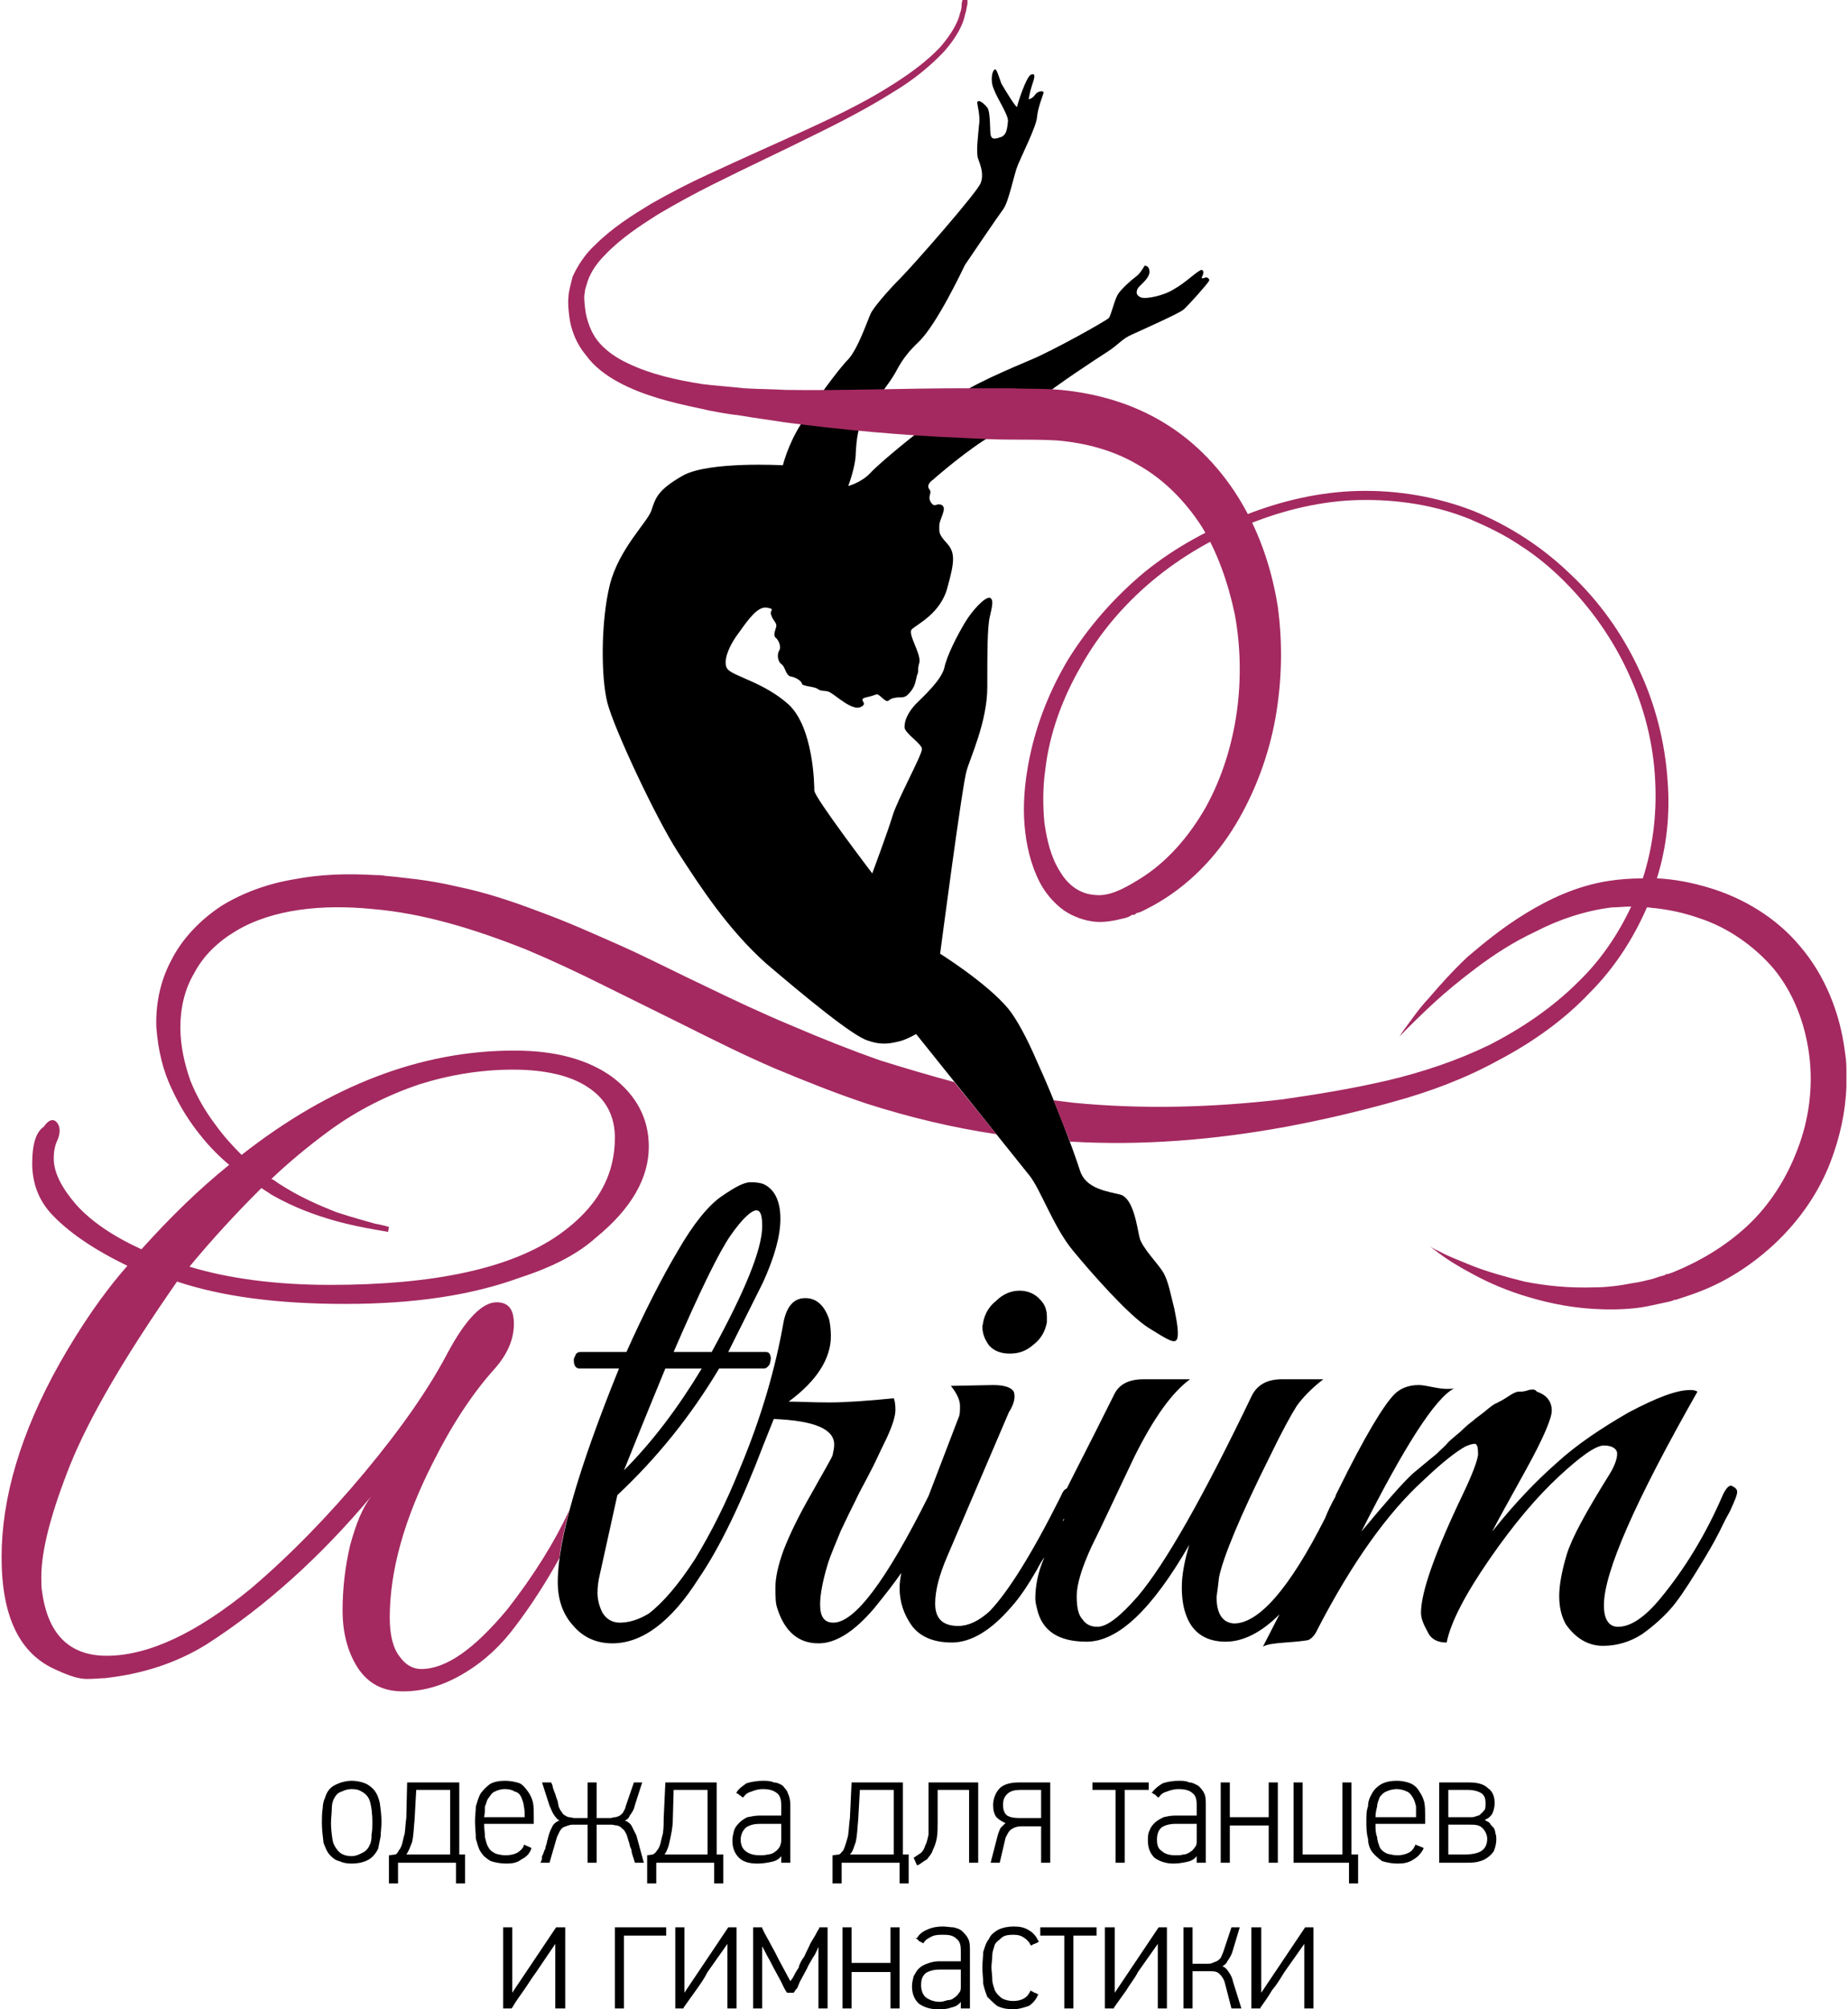 <?xml version="1.0" encoding="UTF-8"?>
<!DOCTYPE svg PUBLIC "-//W3C//DTD SVG 1.1//EN" "http://www.w3.org/Graphics/SVG/1.1/DTD/svg11.dtd">
<!-- Creator: CorelDRAW 2019 (64-Bit) -->
<svg xmlns="http://www.w3.org/2000/svg" xml:space="preserve" width="46px" height="50px" version="1.1" style="shape-rendering:geometricPrecision; text-rendering:geometricPrecision; image-rendering:optimizeQuality; fill-rule:evenodd; clip-rule:evenodd"
viewBox="0 0 22.29 24.27"
 xmlns:xlink="http://www.w3.org/1999/xlink"
 xmlns:xodm="http://www.corel.com/coreldraw/odm/2003">
 <defs>
  <style type="text/css">
   <![CDATA[
    .fil0 {fill:black;fill-rule:nonzero}
    .fil1 {fill:#A42960;fill-rule:nonzero}
   ]]>
  </style>
 </defs>
 <g id="Слой_x0020_1">
  <g id="_1621117456384">
   <path class="fil0" d="M10.23 5.87c0,0 0.09,-0.24 0.09,-0.39 0.01,-0.16 0.02,-0.34 0.13,-0.49 0.11,-0.15 0.25,-0.33 0.32,-0.44 0.07,-0.11 0.1,-0.22 0.31,-0.42 0.22,-0.21 0.53,-0.87 0.56,-0.93 0.04,-0.06 0.4,-0.59 0.46,-0.67 0.07,-0.09 0.13,-0.42 0.18,-0.54 0.05,-0.12 0.22,-0.46 0.23,-0.57 0.01,-0.12 0.07,-0.26 0.08,-0.3 0,-0.03 -0.07,-0.02 -0.1,0.02 -0.03,0.05 -0.08,0.06 -0.08,0.06 0,0 0.01,-0.08 0.04,-0.17 0.03,-0.09 0.05,-0.15 -0.01,-0.13 -0.06,0.02 -0.17,0.37 -0.17,0.39 -0.01,0.02 -0.15,-0.21 -0.19,-0.28 -0.03,-0.08 -0.06,-0.19 -0.08,-0.17 -0.03,0.01 -0.06,0.13 -0.01,0.24 0.04,0.11 0.17,0.3 0.17,0.38 -0.01,0.08 -0.01,0.18 -0.1,0.2 -0.08,0.03 -0.1,0.01 -0.11,-0.03 -0.01,-0.04 0,-0.28 -0.04,-0.33 -0.04,-0.05 -0.1,-0.1 -0.12,-0.07 -0.01,0.02 0.04,0.16 0.02,0.28 -0.01,0.12 -0.04,0.34 -0.01,0.41 0.03,0.08 0.07,0.19 0.03,0.29 -0.03,0.1 -0.82,1 -0.97,1.15 -0.15,0.15 -0.33,0.36 -0.36,0.43 -0.03,0.06 -0.15,0.42 -0.27,0.55 -0.12,0.12 -0.42,0.53 -0.57,0.78 -0.16,0.25 -0.22,0.5 -0.22,0.5 0,0 -0.88,-0.05 -1.2,0.12 -0.32,0.18 -0.34,0.28 -0.39,0.43 -0.05,0.14 -0.39,0.46 -0.5,0.89 -0.11,0.44 -0.11,1.12 -0.03,1.43 0.08,0.31 0.58,1.38 0.85,1.8 0.27,0.42 0.61,0.94 1.07,1.35 0.47,0.4 1.05,0.88 1.23,0.93 0.17,0.06 0.28,0.03 0.37,0.01 0.09,-0.02 0.21,-0.09 0.21,-0.09 0,0 1.25,1.56 1.37,1.71 0.13,0.16 0.29,0.62 0.52,0.9 0.23,0.28 0.68,0.79 0.92,0.94 0.24,0.15 0.31,0.19 0.34,0.14 0.03,-0.06 0,-0.22 -0.03,-0.37 -0.04,-0.15 -0.07,-0.34 -0.14,-0.45 -0.07,-0.11 -0.25,-0.29 -0.28,-0.41 -0.03,-0.12 -0.07,-0.47 -0.23,-0.52 -0.16,-0.04 -0.42,-0.07 -0.49,-0.29 -0.08,-0.25 -0.3,-0.84 -0.52,-1.32 -0.12,-0.28 -0.25,-0.52 -0.35,-0.64 -0.26,-0.31 -0.82,-0.66 -0.82,-0.66 0,0 0.27,-2.06 0.32,-2.21 0.04,-0.15 0.25,-0.59 0.25,-1.01 0,-0.41 0,-0.72 0.03,-0.85 0.03,-0.13 0.05,-0.21 0,-0.23 -0.06,-0.01 -0.21,0.15 -0.3,0.3 -0.09,0.15 -0.22,0.4 -0.25,0.55 -0.04,0.15 -0.25,0.34 -0.35,0.44 -0.09,0.1 -0.13,0.19 -0.13,0.27 -0.01,0.07 0.22,0.21 0.21,0.27 0,0.07 -0.29,0.6 -0.35,0.79 -0.06,0.2 -0.25,0.71 -0.25,0.71 0,0 -0.7,-0.92 -0.7,-1 0,-0.07 -0.01,-0.76 -0.31,-1.04 -0.3,-0.27 -0.67,-0.34 -0.74,-0.43 -0.06,-0.08 0.01,-0.27 0.14,-0.44 0.12,-0.17 0.23,-0.32 0.34,-0.3 0.11,0.02 0.02,0.03 0.05,0.09 0.02,0.07 0.07,0.09 0.06,0.14 -0.01,0.04 -0.04,0.1 -0.01,0.13 0.04,0.03 0.07,0.11 0.05,0.15 -0.03,0.04 -0.03,0.13 0.02,0.17 0.05,0.03 0.05,0.13 0.11,0.15 0.07,0.01 0.14,0.06 0.14,0.09 0.01,0.03 0.14,0.03 0.19,0.06 0.04,0.04 0.11,0.01 0.16,0.05 0.06,0.03 0.26,0.22 0.36,0.17 0.11,-0.05 -0.06,-0.09 0.08,-0.12 0.14,-0.03 0.1,-0.06 0.18,0.01 0.09,0.08 0.06,0.01 0.15,0 0.08,-0.02 0.11,0.02 0.18,-0.06 0.07,-0.08 0.07,-0.13 0.09,-0.21 0.03,-0.07 0,-0.06 0.03,-0.16 0.02,-0.11 -0.15,-0.35 -0.09,-0.4 0.06,-0.06 0.35,-0.19 0.43,-0.51 0.09,-0.32 0.09,-0.42 -0.01,-0.53 -0.1,-0.11 -0.09,-0.13 -0.09,-0.21 0,-0.08 0.1,-0.21 0.03,-0.25 -0.07,-0.03 -0.08,0.04 -0.13,-0.03 -0.05,-0.08 0.02,-0.11 -0.02,-0.16 -0.04,-0.05 0.02,-0.1 0.05,-0.12 0.03,-0.03 0.44,-0.38 0.69,-0.52 0.25,-0.14 0.39,-0.27 0.58,-0.44 0.2,-0.17 0.69,-0.49 0.83,-0.58 0.14,-0.09 0.18,-0.16 0.3,-0.21 0.13,-0.06 0.58,-0.26 0.62,-0.3 0.05,-0.04 0.3,-0.32 0.31,-0.35 0.01,-0.02 -0.02,-0.04 -0.04,-0.04 -0.02,0.01 -0.05,0.02 -0.05,0 0.01,-0.01 0.04,-0.08 0,-0.09 -0.04,0 -0.2,0.16 -0.33,0.23 -0.12,0.08 -0.35,0.13 -0.41,0.1 -0.06,-0.03 -0.05,-0.07 -0.03,-0.11 0.03,-0.04 0.13,-0.11 0.14,-0.19 0,-0.09 -0.06,-0.08 -0.06,-0.08 0,0 -0.05,0.09 -0.09,0.12 -0.04,0.03 -0.2,0.16 -0.24,0.24 -0.04,0.08 -0.07,0.22 -0.1,0.27 -0.04,0.04 -0.67,0.39 -0.93,0.5 -0.26,0.11 -0.78,0.33 -0.92,0.46 -0.15,0.14 -0.26,0.3 -0.34,0.34 -0.08,0.04 -0.58,0.45 -0.69,0.57 -0.11,0.12 -0.27,0.16 -0.27,0.16zm5.51 17.61l-0.24 0.34c-0.05,0.08 -0.09,0.15 -0.15,0.22 -0.04,0.07 -0.09,0.14 -0.14,0.21l0 0.01 -0.11 0 0 -0.98 0.12 0 0 0.79 0.53 -0.79 0.1 0 0 0.98 -0.11 0 0 -0.78 0 0zm-1.35 0.24l0.18 0c0.02,0 0.04,0 0.06,-0.01 0.02,-0.01 0.03,-0.01 0.05,-0.02 0.02,-0.01 0.03,-0.02 0.05,-0.04 0.01,-0.02 0.02,-0.05 0.03,-0.07l0.1 -0.3 0.1 0 -0.09 0.3c-0.01,0.03 -0.03,0.07 -0.06,0.11 -0.01,0.03 -0.04,0.05 -0.06,0.06 0.03,0.01 0.05,0.03 0.07,0.06 0.03,0.04 0.05,0.08 0.06,0.13l0.1 0.32 -0.12 0 -0.08 -0.31c-0.01,-0.04 -0.04,-0.09 -0.08,-0.12 -0.03,-0.02 -0.07,-0.02 -0.11,-0.02l-0.2 0 0 0.45 -0.11 0 0 -0.98 0.11 0 0 0.44 0 0zm-0.42 -0.24l-0.24 0.34c-0.04,0.08 -0.1,0.15 -0.14,0.22 -0.05,0.07 -0.1,0.14 -0.15,0.21l0 0.01 -0.11 0 0 -0.98 0.12 0 0 0.79 0.53 -0.79 0.1 0 0 0.98 -0.11 0 0 -0.78 0 0zm-1.02 -0.1l0 0.88 -0.11 0 0 -0.88 -0.29 0 0 -0.1 0.68 0 0 0.1 -0.28 0 0 0zm-0.73 0.89c-0.06,0 -0.13,-0.01 -0.19,-0.04 -0.04,-0.03 -0.08,-0.07 -0.12,-0.11 -0.02,-0.05 -0.04,-0.11 -0.05,-0.16 0,-0.07 -0.01,-0.13 -0.01,-0.2 0,-0.06 0.01,-0.12 0.01,-0.18 0.02,-0.06 0.03,-0.11 0.07,-0.16 0.02,-0.05 0.06,-0.08 0.11,-0.11 0.06,-0.03 0.13,-0.04 0.19,-0.04 0.07,0 0.13,0.01 0.19,0.05 0.05,0.03 0.08,0.07 0.11,0.13l0.01 0 -0.02 0.01c-0.01,0.01 -0.02,0.01 -0.04,0.02 -0.01,0 -0.02,0.01 -0.04,0.02l0 0 -0.01 -0.01c-0.01,-0.03 -0.04,-0.06 -0.07,-0.08 -0.04,-0.03 -0.08,-0.04 -0.13,-0.04 -0.04,0 -0.1,0 -0.14,0.03 -0.03,0.03 -0.07,0.05 -0.09,0.09 -0.01,0.04 -0.03,0.08 -0.03,0.13 0,0.05 -0.01,0.1 -0.01,0.14 0,0.05 0.01,0.1 0.01,0.15 0,0.05 0.02,0.09 0.03,0.13 0.02,0.04 0.05,0.07 0.09,0.1 0.04,0.02 0.09,0.03 0.13,0.03 0.05,0 0.1,-0.01 0.13,-0.03 0.04,-0.02 0.06,-0.05 0.08,-0.09l0 -0.01 0.01 0.01c0.01,0 0.02,0.01 0.04,0.02 0.01,0 0.03,0.01 0.04,0.02l0.01 0 -0.01 0.01c-0.02,0.05 -0.06,0.1 -0.11,0.13 -0.06,0.02 -0.12,0.04 -0.19,0.04l0 0zm-0.63 -0.09c-0.03,0.04 -0.07,0.06 -0.12,0.07 -0.05,0.02 -0.11,0.02 -0.16,0.02 -0.08,0 -0.16,-0.02 -0.23,-0.07 -0.06,-0.06 -0.08,-0.13 -0.08,-0.21 0,-0.04 0.01,-0.08 0.02,-0.12 0.02,-0.03 0.03,-0.06 0.06,-0.09 0.03,-0.03 0.07,-0.05 0.1,-0.06 0.05,-0.02 0.1,-0.03 0.15,-0.03l0.26 0 0 -0.13c0,-0.06 -0.01,-0.11 -0.05,-0.14 -0.05,-0.05 -0.11,-0.05 -0.17,-0.05 -0.04,0 -0.09,0 -0.13,0.02 -0.04,0.02 -0.08,0.04 -0.1,0.08l-0.01 0 0 0c-0.02,-0.01 -0.03,-0.02 -0.04,-0.02 -0.01,-0.01 -0.02,-0.02 -0.03,-0.03l-0.02 -0.01 0.02 0c0.03,-0.05 0.07,-0.08 0.12,-0.1 0.06,-0.03 0.13,-0.04 0.19,-0.04 0.05,0 0.09,0.01 0.13,0.01 0.04,0.01 0.08,0.02 0.11,0.05 0.03,0.03 0.05,0.05 0.07,0.09 0.02,0.04 0.02,0.09 0.02,0.14l0 0.7 -0.11 0 0 -0.08 0 0zm-0.85 -0.36l-0.47 0 0 0.44 -0.11 0 0 -0.98 0.11 0 0 0.43 0.47 0 0 -0.43 0.11 0 0 0.98 -0.11 0 0 -0.44zm-0.87 -0.3c0,0 -0.01,0.01 -0.01,0.02 -0.02,0.04 -0.03,0.07 -0.06,0.11 -0.02,0.04 -0.05,0.08 -0.07,0.13 -0.02,0.04 -0.05,0.09 -0.07,0.13 -0.02,0.03 -0.03,0.07 -0.05,0.11 -0.02,0.01 -0.02,0.03 -0.04,0.05l0 0 -0.08 0 0 0c-0.03,-0.04 -0.05,-0.09 -0.07,-0.13 -0.02,-0.04 -0.05,-0.09 -0.07,-0.13 -0.03,-0.05 -0.05,-0.1 -0.08,-0.15 -0.03,-0.05 -0.05,-0.1 -0.08,-0.15l0 0.75 -0.11 0 0 -0.98 0.11 0 0 0.01c0.03,0.07 0.07,0.13 0.1,0.19 0.04,0.07 0.07,0.13 0.1,0.19l0.14 0.26c0.01,-0.01 0.02,-0.03 0.03,-0.04 0.02,-0.04 0.04,-0.08 0.07,-0.12 0.01,-0.05 0.04,-0.1 0.07,-0.14 0.02,-0.05 0.05,-0.1 0.07,-0.15 0.02,-0.04 0.05,-0.08 0.07,-0.12 0.01,-0.02 0.02,-0.04 0.04,-0.07l0 -0.01 0.1 0 0 0.98 -0.11 0 0 -0.74 0 0zm-1.1 -0.04l-0.24 0.34c-0.04,0.08 -0.09,0.15 -0.14,0.22 -0.05,0.07 -0.1,0.14 -0.15,0.21l0 0.01 -0.1 0 0 -0.98 0.11 0 0 0.79 0.53 -0.79 0.1 0 0 0.98 -0.11 0 0 -0.78 0 0zm-1.25 -0.1l0 0.88 -0.11 0 0 -0.98 0.62 0 0 0.1 -0.51 0zm-0.83 0.1l-0.23 0.34c-0.06,0.08 -0.1,0.15 -0.15,0.22 -0.05,0.07 -0.1,0.14 -0.14,0.21l-0.01 0.01 -0.1 0 0 -0.98 0.11 0 0 0.79 0.53 -0.79 0.11 0 0 0.98 -0.12 0 0 -0.78 0 0zm11.23 -1.5c0.02,0.02 0.04,0.02 0.06,0.04 0.01,0.02 0.03,0.04 0.05,0.06 0.01,0.02 0.02,0.05 0.02,0.07 0.01,0.02 0.01,0.04 0.01,0.07 0,0.04 -0.01,0.09 -0.03,0.14 -0.02,0.03 -0.05,0.06 -0.08,0.08 -0.04,0.03 -0.08,0.04 -0.12,0.05 -0.05,0.01 -0.1,0.01 -0.15,0.01l-0.31 0 0 -0.97 0.35 0c0.09,0 0.18,0.01 0.24,0.07 0.06,0.04 0.08,0.11 0.08,0.18 0,0.04 -0.01,0.09 -0.03,0.13 -0.02,0.03 -0.05,0.06 -0.09,0.07l0 0zm-1.32 0.05c0,0.06 0,0.11 0.02,0.16 0,0.04 0.02,0.09 0.03,0.12 0.02,0.04 0.05,0.06 0.09,0.08 0.04,0.01 0.08,0.02 0.13,0.02 0.04,0 0.09,-0.01 0.13,-0.03 0.04,-0.02 0.06,-0.05 0.08,-0.09l0 -0.01 0.1 0.04 0 0.01c-0.03,0.06 -0.07,0.1 -0.12,0.13 -0.06,0.04 -0.12,0.05 -0.19,0.05 -0.06,0 -0.13,-0.01 -0.19,-0.03 -0.04,-0.03 -0.08,-0.06 -0.12,-0.11 -0.03,-0.04 -0.05,-0.1 -0.05,-0.16 -0.02,-0.07 -0.02,-0.14 -0.02,-0.21 0,-0.07 0,-0.13 0.02,-0.18 0,-0.06 0.02,-0.11 0.05,-0.16 0.02,-0.04 0.06,-0.08 0.11,-0.11 0.06,-0.03 0.12,-0.04 0.19,-0.04 0.05,0 0.11,0.01 0.16,0.03 0.05,0.02 0.09,0.06 0.11,0.1 0.03,0.04 0.05,0.09 0.06,0.13 0.01,0.05 0.01,0.11 0.01,0.16l0 0.1 -0.6 0 0 0zm-0.32 0.47l-0.67 0 0 -0.97 0.11 0 0 0.87 0.48 0 0 -0.87 0.11 0 0 0.87 0.08 0 0 0.35 -0.11 0 0 -0.25 0 0zm-0.97 -0.45l-0.47 0 0 0.45 -0.11 0 0 -0.97 0.11 0 0 0.42 0.47 0 0 -0.42 0.11 0 0 0.97 -0.11 0 0 -0.45zm-0.87 0.37c-0.03,0.04 -0.07,0.06 -0.12,0.07 -0.05,0.01 -0.1,0.02 -0.16,0.02 -0.08,0 -0.16,-0.02 -0.23,-0.07 -0.06,-0.06 -0.08,-0.13 -0.08,-0.21 0,-0.04 0,-0.08 0.02,-0.12 0.01,-0.03 0.03,-0.06 0.06,-0.09 0.03,-0.03 0.07,-0.05 0.11,-0.07 0.04,-0.01 0.09,-0.02 0.14,-0.02l0.26 0 0 -0.13c0,-0.06 -0.01,-0.11 -0.05,-0.14 -0.04,-0.04 -0.11,-0.05 -0.17,-0.05 -0.04,0 -0.09,0.01 -0.14,0.03 -0.04,0.01 -0.07,0.03 -0.09,0.06l-0.01 0.01 -0.01 0c-0.01,-0.01 -0.02,-0.02 -0.03,-0.03 -0.01,-0.01 -0.03,-0.01 -0.03,-0.02l-0.02 -0.01 0.01 0c0.04,-0.05 0.08,-0.08 0.13,-0.11 0.06,-0.02 0.13,-0.03 0.19,-0.03 0.05,0 0.09,0 0.13,0.02 0.04,0 0.07,0.02 0.11,0.04 0.03,0.03 0.05,0.05 0.07,0.09 0.02,0.04 0.02,0.09 0.02,0.14l0 0.7 -0.11 0 0 -0.08 0 0zm-0.87 -0.8l0 0.88 -0.11 0 0 -0.88 -0.28 0 0 -0.09 0.68 0 0 0.09 -0.29 0 0 0zm-1.01 0.44l-0.24 0c-0.04,0 -0.08,0.01 -0.11,0.03 -0.04,0.02 -0.06,0.07 -0.08,0.11l-0.07 0.3 -0.11 0 0.08 -0.31c0.01,-0.04 0.02,-0.07 0.04,-0.11 0.02,-0.02 0.04,-0.04 0.06,-0.06 -0.03,-0.01 -0.08,-0.04 -0.11,-0.07 -0.03,-0.04 -0.04,-0.09 -0.04,-0.15 0,-0.07 0.03,-0.15 0.08,-0.2 0.06,-0.06 0.16,-0.07 0.24,-0.07l0.37 0 0 0.97 -0.11 0 0 -0.44 0 0zm-0.87 -0.44l-0.38 0 0 0.38c0,0.07 0,0.14 -0.01,0.2 -0.01,0.06 -0.03,0.11 -0.05,0.15 -0.01,0.04 -0.04,0.07 -0.07,0.11 -0.04,0.02 -0.07,0.05 -0.11,0.07l-0.01 0 -0.04 -0.09 0 0c0.03,-0.02 0.06,-0.04 0.09,-0.06 0.02,-0.02 0.04,-0.05 0.05,-0.09 0.02,-0.03 0.03,-0.09 0.04,-0.13 0,-0.07 0,-0.14 0,-0.2l0 -0.43 0.6 0 0 0.97 -0.11 0 0 -0.88 0 0zm-1.57 0.78c0.02,-0.01 0.03,-0.03 0.05,-0.05 0.01,-0.02 0.02,-0.05 0.03,-0.08 0.01,-0.04 0.03,-0.09 0.03,-0.12 0.01,-0.07 0.01,-0.13 0.02,-0.19l0.02 -0.43 0.62 0 0 0.87 0.07 0 0 0.35 -0.11 0 0 -0.25 -0.7 0 0 0.25 -0.11 0 0 -0.34 0.08 -0.01 0 0zm-2.25 0c0.02,-0.01 0.04,-0.03 0.05,-0.05 0.02,-0.02 0.03,-0.05 0.04,-0.08 0.01,-0.04 0.02,-0.09 0.03,-0.12 0.01,-0.07 0.01,-0.13 0.01,-0.19l0.02 -0.43 0.62 0 0 0.87 0.08 0 0 0.35 -0.11 0 0 -0.25 -0.7 0 0 0.25 -0.11 0 0 -0.34 0.07 -0.01 0 0zm-1.13 -0.41c-0.02,-0.01 -0.04,-0.03 -0.06,-0.06 -0.03,-0.04 -0.04,-0.08 -0.06,-0.12l-0.09 -0.28 0.11 0 0 0c0.01,0.02 0.02,0.04 0.02,0.06 0.01,0.03 0.02,0.06 0.03,0.08 0.01,0.04 0.02,0.06 0.03,0.09 0,0.02 0.01,0.04 0.01,0.06 0.01,0.02 0.02,0.05 0.04,0.07 0.01,0.02 0.02,0.03 0.04,0.04 0.02,0.01 0.03,0.02 0.05,0.02 0.02,0 0.04,0.01 0.06,0.01l0.16 0 0 -0.43 0.11 0 0 0.43 0.17 0c0.01,0 0.03,-0.01 0.05,-0.01 0.02,0 0.04,-0.01 0.06,-0.02 0.01,-0.01 0.03,-0.02 0.04,-0.04 0.01,-0.02 0.03,-0.05 0.03,-0.07l0.1 -0.29 0.1 0 -0.09 0.28c-0.01,0.05 -0.03,0.08 -0.06,0.12 -0.01,0.03 -0.03,0.05 -0.06,0.06 0.03,0.01 0.06,0.03 0.08,0.06 0.02,0.04 0.04,0.08 0.06,0.12l0.09 0.33 -0.11 0 0 -0.01c-0.01,-0.02 -0.01,-0.04 -0.02,-0.06 -0.01,-0.03 -0.02,-0.06 -0.02,-0.09 -0.02,-0.03 -0.02,-0.06 -0.03,-0.09 -0.01,-0.02 -0.01,-0.04 -0.02,-0.06 0,-0.02 -0.02,-0.05 -0.03,-0.07 -0.01,-0.02 -0.03,-0.03 -0.05,-0.05 -0.01,-0.01 -0.02,-0.01 -0.04,-0.02 -0.03,0 -0.05,-0.01 -0.07,-0.01l-0.18 0 0 0.46 -0.11 0 0 -0.46 -0.18 0c-0.04,0 -0.08,0.02 -0.11,0.03 -0.04,0.02 -0.06,0.08 -0.08,0.12l-0.09 0.31 -0.11 0 0.01 -0.02c0.01,-0.02 0.01,-0.04 0.01,-0.06 0.02,-0.03 0.02,-0.06 0.04,-0.09 0,-0.03 0.02,-0.06 0.02,-0.09 0.01,-0.02 0.01,-0.04 0.02,-0.07 0.01,-0.04 0.03,-0.08 0.05,-0.12 0.02,-0.03 0.05,-0.05 0.08,-0.06l0 0zm-0.91 0.04c0,0.06 0.01,0.11 0.01,0.16 0.01,0.04 0.02,0.09 0.04,0.12 0.02,0.04 0.05,0.06 0.09,0.08 0.03,0.01 0.08,0.02 0.12,0.02 0.05,0 0.1,-0.01 0.14,-0.03 0.03,-0.02 0.07,-0.05 0.08,-0.09l0 -0.01 0.09 0.04 0 0.01c-0.02,0.06 -0.06,0.1 -0.12,0.13 -0.05,0.04 -0.11,0.05 -0.18,0.05 -0.06,0 -0.13,-0.01 -0.19,-0.03 -0.05,-0.03 -0.09,-0.06 -0.12,-0.11 -0.03,-0.04 -0.04,-0.1 -0.06,-0.16 0,-0.07 -0.01,-0.14 -0.01,-0.21 0,-0.07 0.01,-0.13 0.01,-0.18 0.02,-0.06 0.03,-0.11 0.06,-0.16 0.03,-0.04 0.07,-0.08 0.11,-0.11 0.05,-0.03 0.12,-0.04 0.18,-0.04 0.06,0 0.12,0.01 0.18,0.03 0.04,0.02 0.07,0.06 0.1,0.1 0.03,0.04 0.05,0.09 0.06,0.13 0.01,0.05 0.01,0.11 0.01,0.16l0 0.1 -0.6 0 0 0zm-1.07 0.37c0.02,-0.01 0.03,-0.03 0.04,-0.05 0.02,-0.02 0.03,-0.05 0.04,-0.08 0.01,-0.04 0.02,-0.09 0.03,-0.12 0.01,-0.07 0.01,-0.13 0.02,-0.19l0.01 -0.43 0.63 0 0 0.87 0.07 0 0 0.35 -0.11 0 0 -0.25 -0.7 0 0 0.25 -0.11 0 0 -0.34 0.08 -0.01 0 0zm-0.53 -0.89c0.05,0 0.11,0.01 0.16,0.03 0.05,0.02 0.08,0.05 0.11,0.08 0.04,0.05 0.06,0.11 0.07,0.16 0.01,0.07 0.02,0.15 0.02,0.23 0,0.06 -0.01,0.12 -0.01,0.17 -0.01,0.05 -0.02,0.1 -0.03,0.15 -0.03,0.06 -0.07,0.11 -0.13,0.14 -0.06,0.03 -0.13,0.04 -0.19,0.04 -0.06,0 -0.11,-0.01 -0.15,-0.03 -0.05,-0.01 -0.08,-0.04 -0.11,-0.07 -0.04,-0.04 -0.06,-0.1 -0.08,-0.15 -0.01,-0.08 -0.02,-0.17 -0.02,-0.24 0,-0.06 0,-0.12 0.01,-0.18 0,-0.04 0.01,-0.09 0.03,-0.13 0.02,-0.07 0.06,-0.12 0.12,-0.15 0.06,-0.03 0.13,-0.05 0.2,-0.05l0 0zm5.19 0.91c-0.03,0.04 -0.07,0.06 -0.12,0.07 -0.05,0.01 -0.11,0.02 -0.16,0.02 -0.08,0 -0.17,-0.01 -0.23,-0.07 -0.06,-0.06 -0.08,-0.13 -0.08,-0.21 0,-0.04 0.01,-0.08 0.02,-0.12 0.01,-0.03 0.03,-0.06 0.06,-0.09 0.03,-0.03 0.06,-0.05 0.1,-0.07 0.05,-0.01 0.1,-0.02 0.15,-0.02l0.26 0 0 -0.13c0,-0.05 -0.01,-0.11 -0.05,-0.14 -0.05,-0.04 -0.11,-0.05 -0.17,-0.05 -0.05,0 -0.09,0.01 -0.14,0.03 -0.04,0.01 -0.07,0.03 -0.09,0.06l-0.01 0.01 -0.01 0c-0.01,-0.01 -0.02,-0.02 -0.04,-0.03 0,-0.01 -0.01,-0.01 -0.03,-0.02l0 -0.01 0 0c0.03,-0.05 0.08,-0.08 0.12,-0.11 0.07,-0.02 0.13,-0.03 0.2,-0.03 0.04,0 0.09,0 0.13,0.02 0.04,0 0.08,0.02 0.11,0.04 0.02,0.03 0.05,0.05 0.06,0.09 0.02,0.04 0.03,0.09 0.03,0.14l0 0.7 -0.11 0 0 -0.08 0 0zm2.17 1.37l-0.25 0c-0.06,0 -0.12,0.01 -0.17,0.04 -0.05,0.04 -0.06,0.09 -0.06,0.15 0,0.06 0.02,0.11 0.05,0.14 0.05,0.04 0.11,0.06 0.18,0.06 0.02,0 0.06,-0.01 0.09,-0.02 0.03,0 0.06,-0.01 0.08,-0.03 0.02,-0.01 0.04,-0.03 0.06,-0.06 0.02,-0.02 0.02,-0.05 0.02,-0.08l0 -0.2 0 0zm5.89 -2.17l0 0.33 0.27 0c0.02,0 0.04,0 0.06,-0.01 0.03,-0.01 0.05,-0.01 0.06,-0.03 0.02,-0.01 0.03,-0.03 0.05,-0.05 0.01,-0.02 0.01,-0.05 0.01,-0.08 0,-0.05 -0.01,-0.09 -0.05,-0.12 -0.05,-0.03 -0.11,-0.04 -0.16,-0.04l-0.24 0 0 0zm0 0.42l0 0.36 0.21 0c0.06,0 0.15,-0.01 0.2,-0.05 0.04,-0.03 0.06,-0.08 0.06,-0.14 0,-0.04 -0.02,-0.09 -0.05,-0.12 -0.04,-0.05 -0.1,-0.05 -0.16,-0.05l-0.26 0 0 0zm-0.88 -0.09l0.49 0c0,-0.05 0,-0.1 0,-0.13 -0.01,-0.04 -0.02,-0.08 -0.04,-0.11 -0.02,-0.03 -0.04,-0.06 -0.07,-0.07 -0.04,-0.02 -0.09,-0.03 -0.12,-0.03 -0.04,0 -0.09,0.01 -0.13,0.03 -0.03,0.01 -0.06,0.04 -0.08,0.07 -0.01,0.03 -0.03,0.07 -0.03,0.11 -0.01,0.04 -0.02,0.08 -0.02,0.13l0 0zm-2.16 0.08l-0.26 0c-0.05,0 -0.11,0.01 -0.16,0.04 -0.05,0.04 -0.06,0.1 -0.06,0.15 0,0.06 0.01,0.11 0.06,0.14 0.04,0.04 0.11,0.05 0.16,0.05 0.04,0 0.07,0 0.1,-0.01 0.03,0 0.05,-0.01 0.08,-0.03 0.02,-0.01 0.04,-0.03 0.06,-0.06 0.02,-0.02 0.02,-0.05 0.02,-0.08l0 -0.2zm-1.88 -0.07l0 -0.34 -0.25 0c-0.06,0 -0.12,0.01 -0.16,0.05 -0.04,0.04 -0.05,0.08 -0.05,0.13 0,0.05 0.01,0.1 0.05,0.13 0.05,0.03 0.11,0.03 0.17,0.03l0.24 0 0 0zm-2.19 -0.34l-0.02 0.36c-0.01,0.09 -0.01,0.18 -0.03,0.27 -0.02,0.05 -0.03,0.11 -0.07,0.15l0.53 0 0 -0.78 -0.41 0zm-2.25 0l-0.01 0.36c0,0.09 -0.02,0.18 -0.04,0.27 -0.01,0.05 -0.03,0.11 -0.06,0.15l0.52 0 0 -0.78 -0.41 0zm-2.29 0.33l0.49 0c0,-0.05 0,-0.1 -0.01,-0.13 0,-0.04 -0.02,-0.08 -0.03,-0.11 -0.02,-0.04 -0.04,-0.06 -0.08,-0.07 -0.03,-0.02 -0.07,-0.03 -0.12,-0.03 -0.04,0 -0.08,0.01 -0.12,0.03 -0.03,0.01 -0.05,0.04 -0.07,0.07 -0.03,0.03 -0.03,0.07 -0.05,0.11 0,0.04 0,0.08 -0.01,0.13l0 0zm-0.82 -0.33l-0.02 0.36c-0.01,0.09 -0.01,0.18 -0.03,0.27 -0.02,0.05 -0.04,0.11 -0.07,0.15l0.53 0 0 -0.78 -0.41 0zm-0.78 -0.01c-0.04,0 -0.08,0.01 -0.12,0.03 -0.04,0.01 -0.07,0.04 -0.09,0.08 -0.02,0.03 -0.03,0.08 -0.03,0.12 0,0.06 -0.01,0.12 -0.01,0.18 0,0.07 0.01,0.15 0.02,0.21 0.01,0.05 0.03,0.08 0.06,0.12 0.04,0.05 0.1,0.07 0.17,0.07 0.05,0 0.09,-0.02 0.13,-0.04 0.04,-0.02 0.07,-0.05 0.09,-0.1 0.02,-0.04 0.02,-0.08 0.02,-0.12 0.01,-0.05 0.01,-0.1 0.01,-0.16 0,-0.07 -0.01,-0.2 -0.04,-0.27 -0.02,-0.04 -0.05,-0.07 -0.09,-0.09 -0.03,-0.02 -0.07,-0.03 -0.12,-0.03l0 0zm5.19 0.42l-0.25 0c-0.07,0 -0.12,0.01 -0.17,0.04 -0.05,0.04 -0.07,0.1 -0.07,0.15 0,0.06 0.02,0.11 0.06,0.14 0.05,0.04 0.11,0.05 0.18,0.05 0.02,0 0.05,0 0.09,-0.01 0.02,0 0.06,-0.01 0.08,-0.03 0.02,-0.01 0.04,-0.03 0.06,-0.06 0.01,-0.02 0.02,-0.05 0.02,-0.08l0 -0.2 0 0zm5.82 -2.14c0.05,-0.1 0.12,-0.23 0.2,-0.39 -0.22,0.22 -0.44,0.33 -0.65,0.33 -0.23,0 -0.39,-0.1 -0.47,-0.3 -0.04,-0.1 -0.06,-0.21 -0.06,-0.36 0,-0.14 0.03,-0.31 0.09,-0.51 -0.45,0.78 -0.86,1.17 -1.24,1.17 -0.34,0 -0.54,-0.13 -0.6,-0.4 -0.01,-0.04 -0.02,-0.08 -0.02,-0.12 0,-0.15 0.03,-0.32 0.11,-0.5 -0.03,0.04 -0.06,0.09 -0.09,0.15 -0.11,0.19 -0.21,0.34 -0.31,0.45 -0.25,0.29 -0.49,0.43 -0.72,0.43 -0.22,0 -0.38,-0.07 -0.48,-0.2 -0.1,-0.14 -0.15,-0.29 -0.15,-0.46 0,-0.06 0.01,-0.12 0.02,-0.18 -0.09,0.13 -0.2,0.27 -0.33,0.43 -0.24,0.28 -0.46,0.42 -0.67,0.42 -0.24,0 -0.41,-0.14 -0.5,-0.43 -0.02,-0.06 -0.02,-0.14 -0.02,-0.25 0,-0.11 0.03,-0.26 0.1,-0.45 0.07,-0.18 0.18,-0.41 0.33,-0.67 0.15,-0.27 0.24,-0.42 0.26,-0.47 0.01,-0.05 0.02,-0.09 0.02,-0.13 0,-0.19 -0.24,-0.29 -0.73,-0.31l-0.12 0.3c-0.27,0.71 -0.53,1.25 -0.79,1.63 -0.33,0.52 -0.68,0.78 -1.04,0.78 -0.19,0 -0.35,-0.07 -0.47,-0.21 -0.13,-0.14 -0.19,-0.32 -0.19,-0.53 0,-0.51 0.25,-1.37 0.74,-2.58l-0.48 0c-0.03,0 -0.05,-0.02 -0.06,-0.05 -0.01,-0.04 -0.01,-0.07 0.01,-0.1 0.01,-0.04 0.04,-0.05 0.07,-0.05l0.55 0c0.22,-0.49 0.43,-0.9 0.62,-1.22 0.19,-0.33 0.37,-0.55 0.53,-0.66 0.16,-0.11 0.27,-0.17 0.35,-0.17 0.07,0 0.12,0.01 0.15,0.02 0.14,0.06 0.21,0.21 0.21,0.42 0,0.21 -0.07,0.46 -0.21,0.77 -0.15,0.3 -0.29,0.58 -0.42,0.84l0.45 0c0.03,0 0.05,0.01 0.06,0.05 0.01,0.03 0,0.06 -0.01,0.1 -0.02,0.03 -0.04,0.05 -0.07,0.05l-0.54 0c-0.34,0.57 -0.75,1.08 -1.23,1.53l-0.21 0.95c-0.02,0.08 -0.03,0.16 -0.03,0.23 0,0.08 0.02,0.16 0.06,0.24 0.05,0.08 0.12,0.12 0.21,0.12 0.1,0 0.22,-0.03 0.35,-0.11 0.17,-0.13 0.36,-0.35 0.56,-0.66 0.2,-0.33 0.38,-0.69 0.54,-1.09 0.26,-0.62 0.43,-1.21 0.53,-1.78 0.04,-0.19 0.13,-0.28 0.26,-0.28 0.13,0 0.23,0.08 0.29,0.26 0.01,0.05 0.02,0.12 0.02,0.2 0,0.27 -0.17,0.54 -0.51,0.79 0.12,0 0.28,0.01 0.49,0.01 0.21,0 0.47,-0.02 0.78,-0.05 0.01,0.02 0.02,0.07 0.02,0.14 0,0.08 -0.04,0.2 -0.11,0.35 -0.08,0.16 -0.14,0.3 -0.2,0.41 -0.06,0.12 -0.12,0.22 -0.17,0.33 -0.05,0.1 -0.11,0.22 -0.18,0.37 -0.06,0.15 -0.12,0.28 -0.16,0.41 -0.06,0.2 -0.09,0.36 -0.09,0.48 0,0.15 0.05,0.22 0.16,0.22 0.26,0 0.64,-0.51 1.15,-1.53l0.36 -0.94c0.02,-0.04 0.02,-0.08 0.02,-0.15 0,-0.06 -0.03,-0.14 -0.11,-0.24l0.51 -0.01c0.14,0 0.22,0.03 0.25,0.08 0.02,0.06 0.01,0.14 -0.06,0.25l-0.74 1.73c-0.1,0.23 -0.15,0.42 -0.15,0.58 0,0.18 0.09,0.27 0.28,0.27 0.12,0 0.25,-0.06 0.38,-0.18 0.22,-0.23 0.51,-0.69 0.86,-1.39 0.02,-0.05 0.04,-0.08 0.07,-0.09l0.05 -0.1c0.21,-0.41 0.38,-0.75 0.52,-1.03 0.06,-0.13 0.18,-0.19 0.36,-0.19l0.56 0c-0.22,0.16 -0.44,0.47 -0.67,0.93 -0.22,0.46 -0.39,0.83 -0.52,1.09 -0.12,0.26 -0.18,0.46 -0.18,0.6 0,0.13 0.02,0.23 0.07,0.28 0.04,0.06 0.1,0.09 0.18,0.09 0.12,0 0.28,-0.13 0.49,-0.37 0.33,-0.39 0.79,-1.2 1.38,-2.43 0.07,-0.13 0.19,-0.19 0.36,-0.19l0.5 0c-0.13,0.1 -0.24,0.21 -0.32,0.32 -0.07,0.11 -0.18,0.31 -0.32,0.6 -0.37,0.74 -0.57,1.23 -0.62,1.47 -0.01,0.09 -0.02,0.17 -0.03,0.24 0,0.2 0.07,0.31 0.21,0.32 0.3,0 0.67,-0.42 1.1,-1.27 0.04,-0.1 0.08,-0.18 0.13,-0.27l0 -0.01c0.01,-0.02 0.02,-0.04 0.03,-0.06 0.32,-0.65 0.55,-1.03 0.68,-1.16 0.07,-0.07 0.17,-0.11 0.29,-0.11 0,0 0.01,0 0.01,0 0.03,0 0.09,0.01 0.19,0.03 0.1,0.02 0.18,0.02 0.23,0.01 -0.23,0.12 -0.6,0.7 -1.12,1.73 0.29,-0.35 0.5,-0.59 0.62,-0.7 0.13,-0.11 0.23,-0.19 0.29,-0.24 0.06,-0.06 0.11,-0.1 0.14,-0.14 0.03,-0.03 0.08,-0.07 0.15,-0.13 0.06,-0.06 0.11,-0.1 0.15,-0.13 0.03,-0.03 0.08,-0.06 0.14,-0.11 0.06,-0.05 0.11,-0.09 0.14,-0.1 0.04,-0.02 0.08,-0.04 0.14,-0.08 0.06,-0.04 0.1,-0.06 0.13,-0.06 0.03,0 0.07,0 0.12,-0.02 0.05,-0.01 0.08,-0.01 0.1,0.02 0.12,0.04 0.18,0.12 0.18,0.23 0,0.09 -0.1,0.33 -0.31,0.71 -0.21,0.38 -0.35,0.63 -0.41,0.75 0.27,-0.34 0.53,-0.61 0.78,-0.83 0.24,-0.22 0.54,-0.42 0.87,-0.61 0.34,-0.18 0.58,-0.27 0.74,-0.27 0.03,0 0.06,0 0.09,0.02 -0.75,1.32 -1.13,2.18 -1.13,2.58 0,0.17 0.06,0.26 0.17,0.26 0.15,0 0.32,-0.11 0.51,-0.34 0.29,-0.35 0.55,-0.77 0.76,-1.26 0.04,-0.08 0.08,-0.12 0.11,-0.1 0.04,0.02 0.06,0.04 0.06,0.07 0,0.04 -0.03,0.11 -0.09,0.24 -0.07,0.12 -0.11,0.22 -0.15,0.29 -0.04,0.08 -0.12,0.22 -0.25,0.43 -0.13,0.21 -0.23,0.36 -0.32,0.46 -0.09,0.1 -0.2,0.2 -0.34,0.3 -0.14,0.09 -0.3,0.14 -0.47,0.14 -0.18,0 -0.33,-0.09 -0.45,-0.26 -0.05,-0.09 -0.08,-0.2 -0.08,-0.34 0,-0.13 0.03,-0.3 0.09,-0.5 0.06,-0.2 0.23,-0.51 0.51,-0.96 0.07,-0.11 0.1,-0.2 0.1,-0.26 0,-0.06 -0.06,-0.1 -0.16,-0.1 -0.1,0 -0.28,0.13 -0.54,0.37 -0.27,0.25 -0.55,0.58 -0.84,1 -0.29,0.42 -0.47,0.76 -0.52,1.01 -0.11,0 -0.19,-0.04 -0.23,-0.13 -0.05,-0.09 -0.08,-0.16 -0.08,-0.23 0,-0.25 0.17,-0.73 0.51,-1.44 0.11,-0.23 0.17,-0.39 0.18,-0.47 0,-0.08 -0.01,-0.13 -0.04,-0.13 -0.03,0 -0.06,0.01 -0.11,0.03 -0.11,0.06 -0.28,0.19 -0.51,0.41 -0.43,0.39 -0.86,0.99 -1.28,1.8 -0.03,0.07 -0.07,0.11 -0.11,0.13 -0.05,0.01 -0.14,0.02 -0.28,0.03 -0.13,0.01 -0.22,0.02 -0.27,0.05zm-2.42 -1.51l0.02 -0.03 -0.01 0 -0.01 0.03zm-0.96 -2.41c0.02,-0.1 0.07,-0.19 0.16,-0.26 0.08,-0.08 0.18,-0.12 0.28,-0.12 0.1,0 0.19,0.04 0.25,0.11 0.06,0.06 0.08,0.13 0.08,0.21 0,0.02 0,0.04 0,0.06 -0.02,0.11 -0.07,0.2 -0.16,0.27 -0.09,0.08 -0.18,0.11 -0.29,0.11 -0.1,0 -0.19,-0.03 -0.25,-0.1 -0.05,-0.07 -0.08,-0.14 -0.08,-0.23 0,-0.01 0.01,-0.03 0.01,-0.05zm-3.74 0.36l0.46 0c0.4,-0.73 0.61,-1.24 0.61,-1.52 0,-0.13 -0.02,-0.19 -0.07,-0.19 -0.06,0 -0.17,0.1 -0.31,0.3 -0.14,0.2 -0.37,0.67 -0.69,1.41zm-0.6 1.43c0.34,-0.34 0.65,-0.75 0.94,-1.23l-0.44 0c-0.07,0.17 -0.24,0.58 -0.5,1.23z"/>
   <path class="fil1" d="M2.27 15.3c0.46,0.14 1.03,0.22 1.7,0.22 1.26,0 2.19,-0.2 2.77,-0.61 0.45,-0.32 0.67,-0.7 0.67,-1.17 0,-0.26 -0.11,-0.47 -0.33,-0.61 -0.21,-0.14 -0.52,-0.21 -0.9,-0.21 -0.38,0 -0.76,0.06 -1.14,0.18 -0.38,0.13 -0.74,0.31 -1.07,0.55 -0.26,0.19 -0.5,0.39 -0.71,0.59 0.03,0.01 0.05,0.03 0.08,0.05 0.26,0.17 0.5,0.27 0.7,0.35 0.21,0.07 0.37,0.11 0.47,0.14 0.11,0.02 0.17,0.04 0.17,0.04l-0.01 0.06c0,0 -0.06,-0.01 -0.17,-0.03 -0.11,-0.02 -0.28,-0.05 -0.49,-0.11 -0.21,-0.06 -0.47,-0.15 -0.75,-0.31 -0.04,-0.03 -0.08,-0.05 -0.12,-0.08 -0.02,0.02 -0.03,0.03 -0.04,0.04 -0.26,0.26 -0.54,0.56 -0.83,0.91zm0.48 -1.23c-0.12,-0.1 -0.24,-0.22 -0.35,-0.36 -0.13,-0.16 -0.25,-0.35 -0.35,-0.57 -0.1,-0.21 -0.16,-0.46 -0.18,-0.73 -0.01,-0.26 0.04,-0.55 0.18,-0.81 0.13,-0.26 0.35,-0.49 0.61,-0.66 0.26,-0.16 0.57,-0.27 0.88,-0.32 0.31,-0.06 0.64,-0.07 0.97,-0.05 0.04,0 0.08,0 0.13,0.01l0.11 0.01c0.09,0.01 0.18,0.02 0.26,0.03 0.16,0.02 0.33,0.05 0.5,0.09 0.34,0.07 0.67,0.18 1.01,0.31 0.33,0.12 0.66,0.27 1,0.42 0.33,0.15 0.66,0.32 1,0.48 0.33,0.16 0.67,0.32 1.03,0.47 0.35,0.15 0.7,0.29 1.07,0.42 0.29,0.09 0.59,0.18 0.89,0.26 0.16,0.2 0.35,0.43 0.51,0.63 -0.54,-0.08 -1.07,-0.21 -1.57,-0.37 -0.39,-0.13 -0.76,-0.28 -1.12,-0.43 -0.37,-0.16 -0.71,-0.33 -1.05,-0.5 -0.34,-0.17 -0.67,-0.33 -0.99,-0.49 -0.32,-0.16 -0.64,-0.31 -0.95,-0.44 -0.63,-0.25 -1.25,-0.44 -1.86,-0.49 -0.3,-0.03 -0.6,-0.03 -0.88,0.01 -0.28,0.04 -0.54,0.12 -0.76,0.25 -0.22,0.13 -0.4,0.3 -0.51,0.51 -0.12,0.2 -0.17,0.43 -0.17,0.66 0,0.22 0.05,0.44 0.12,0.64 0.08,0.2 0.18,0.37 0.3,0.53 0.1,0.14 0.21,0.26 0.32,0.37 1.07,-0.84 2.17,-1.26 3.29,-1.26 0,0 0.01,0 0.01,0 0.5,0 0.89,0.11 1.18,0.32 0.29,0.22 0.44,0.5 0.44,0.84 0,0.38 -0.21,0.75 -0.64,1.1 -0.21,0.19 -0.51,0.35 -0.91,0.48 -0.6,0.22 -1.3,0.32 -2.12,0.32 -0.82,0 -1.49,-0.09 -2.03,-0.27 -0.62,0.89 -1.05,1.62 -1.29,2.21 -0.23,0.58 -0.35,1.03 -0.35,1.36 0,0.07 0,0.13 0.01,0.18 0.07,0.51 0.33,0.77 0.78,0.77 0.5,0 1.08,-0.27 1.74,-0.81 0.47,-0.4 0.93,-0.87 1.38,-1.41 0.45,-0.54 0.78,-1.02 1,-1.44 0.22,-0.41 0.42,-0.61 0.59,-0.61 0.14,0 0.21,0.08 0.21,0.26 0,0.19 -0.08,0.37 -0.23,0.54 -0.27,0.3 -0.52,0.68 -0.75,1.14 -0.35,0.69 -0.52,1.31 -0.52,1.87 0,0.21 0.04,0.37 0.12,0.47 0.07,0.1 0.16,0.15 0.26,0.15 0.3,0 0.64,-0.24 1.04,-0.72 0.32,-0.41 0.57,-0.81 0.75,-1.2 -0.06,0.22 -0.1,0.41 -0.12,0.58 -0.16,0.29 -0.34,0.57 -0.53,0.82 -0.17,0.23 -0.37,0.42 -0.62,0.57 -0.25,0.15 -0.49,0.22 -0.74,0.22 -0.24,0 -0.42,-0.09 -0.55,-0.29 -0.12,-0.19 -0.18,-0.42 -0.18,-0.69 0,-0.26 0.03,-0.52 0.09,-0.78 0.07,-0.26 0.15,-0.46 0.26,-0.6 -0.62,0.74 -1.29,1.34 -1.99,1.79 -0.37,0.23 -0.78,0.36 -1.23,0.41 -0.04,0 -0.12,0.01 -0.22,0.01 -0.1,0 -0.22,-0.04 -0.37,-0.11 -0.44,-0.19 -0.66,-0.64 -0.66,-1.36 0,-0.72 0.23,-1.5 0.7,-2.34 0.25,-0.44 0.52,-0.84 0.82,-1.18 -0.41,-0.2 -0.72,-0.41 -0.93,-0.64 -0.15,-0.17 -0.22,-0.37 -0.22,-0.6 0,-0.24 0.05,-0.38 0.14,-0.44 0.06,-0.09 0.12,-0.1 0.16,-0.05 0.04,0.05 0.04,0.12 0.01,0.2 -0.04,0.08 -0.05,0.16 -0.05,0.23 0,0.17 0.09,0.35 0.27,0.56 0.18,0.2 0.44,0.38 0.79,0.54 0.35,-0.39 0.7,-0.73 1.06,-1.02zm9.96 -0.78c0.08,0.01 0.16,0.02 0.24,0.03 0.82,0.08 1.66,0.06 2.52,-0.04 0.42,-0.06 0.85,-0.13 1.28,-0.23 0.42,-0.1 0.84,-0.24 1.23,-0.43 0.39,-0.2 0.76,-0.45 1.07,-0.76 0.27,-0.26 0.48,-0.57 0.64,-0.91 -0.08,0 -0.15,0.01 -0.23,0.01 -0.33,0.04 -0.65,0.15 -0.92,0.29 -0.28,0.13 -0.52,0.29 -0.72,0.44 -0.2,0.15 -0.38,0.3 -0.51,0.42 -0.27,0.25 -0.42,0.41 -0.42,0.41 0,0 0.03,-0.05 0.09,-0.13 0.06,-0.08 0.14,-0.2 0.27,-0.34 0.12,-0.14 0.27,-0.31 0.46,-0.49 0.2,-0.17 0.43,-0.36 0.71,-0.53 0.28,-0.17 0.61,-0.33 1,-0.39 0.13,-0.02 0.27,-0.03 0.41,-0.03 0.12,-0.37 0.17,-0.77 0.15,-1.17 -0.02,-0.45 -0.13,-0.89 -0.32,-1.3 -0.19,-0.42 -0.46,-0.8 -0.78,-1.12 -0.16,-0.16 -0.34,-0.31 -0.53,-0.43 -0.19,-0.13 -0.4,-0.23 -0.61,-0.32 -0.42,-0.17 -0.88,-0.24 -1.34,-0.23 -0.45,0.01 -0.91,0.12 -1.33,0.29 -0.85,0.33 -1.59,0.93 -2.03,1.72 -0.22,0.38 -0.38,0.81 -0.43,1.25 -0.03,0.21 -0.03,0.43 -0.01,0.64 0.03,0.21 0.08,0.42 0.19,0.59 0.1,0.17 0.25,0.27 0.42,0.28 0.17,0.02 0.34,-0.07 0.52,-0.18 0.35,-0.21 0.62,-0.53 0.82,-0.88 0.39,-0.71 0.49,-1.57 0.35,-2.33 -0.08,-0.38 -0.21,-0.75 -0.4,-1.06 -0.2,-0.31 -0.46,-0.57 -0.76,-0.74 -0.3,-0.18 -0.64,-0.27 -0.99,-0.3 -0.17,-0.01 -0.37,-0.01 -0.56,-0.01 -0.19,0 -0.38,-0.01 -0.57,-0.02 -0.75,-0.03 -1.48,-0.1 -2.17,-0.19 -0.18,-0.03 -0.35,-0.05 -0.52,-0.08 -0.17,-0.02 -0.34,-0.05 -0.51,-0.09 -0.33,-0.07 -0.66,-0.15 -0.96,-0.31 -0.15,-0.08 -0.3,-0.19 -0.4,-0.33 -0.11,-0.13 -0.18,-0.3 -0.2,-0.46 -0.01,-0.09 -0.02,-0.16 -0.01,-0.25 0,-0.03 0.01,-0.08 0.02,-0.12 0.01,-0.04 0.02,-0.08 0.03,-0.12 0.07,-0.15 0.16,-0.28 0.27,-0.38 0.21,-0.21 0.45,-0.36 0.68,-0.5 0.23,-0.13 0.46,-0.25 0.68,-0.35 0.45,-0.21 0.86,-0.39 1.23,-0.56 0.37,-0.17 0.69,-0.33 0.96,-0.5 0.26,-0.16 0.47,-0.32 0.62,-0.48 0.14,-0.16 0.22,-0.31 0.24,-0.41 0.02,-0.05 0.02,-0.09 0.02,-0.12 0.01,-0.03 0.01,-0.04 0.01,-0.04l0.06 0c0,0 0,0.02 0,0.05 -0.01,0.03 -0.01,0.07 -0.03,0.13 -0.02,0.11 -0.1,0.27 -0.25,0.44 -0.15,0.16 -0.36,0.34 -0.63,0.5 -0.27,0.17 -0.59,0.34 -0.96,0.52 -0.36,0.18 -0.77,0.37 -1.21,0.59 -0.22,0.11 -0.44,0.23 -0.66,0.36 -0.22,0.14 -0.45,0.29 -0.64,0.49 -0.09,0.09 -0.17,0.2 -0.21,0.32 -0.01,0.03 -0.02,0.07 -0.03,0.1 0,0.03 -0.01,0.05 -0.01,0.09 0,0.06 0.01,0.14 0.02,0.2 0.03,0.14 0.08,0.26 0.17,0.36 0.09,0.1 0.21,0.18 0.34,0.24 0.27,0.13 0.58,0.2 0.9,0.25 0.16,0.02 0.33,0.03 0.5,0.05 0.16,0.01 0.33,0.01 0.51,0.02 0.69,0.01 1.41,-0.02 2.16,-0.02 0.18,0 0.37,0 0.56,0 0.2,0.01 0.38,0 0.6,0.02 0.42,0.04 0.86,0.16 1.25,0.4 0.38,0.23 0.7,0.57 0.93,0.96 0.23,0.39 0.37,0.82 0.44,1.26 0.06,0.45 0.05,0.9 -0.03,1.35 -0.08,0.44 -0.24,0.88 -0.48,1.28 -0.24,0.4 -0.58,0.75 -1,0.98 -0.06,0.03 -0.11,0.06 -0.16,0.08l-0.04 0.01c0,0.01 -0.02,0.01 -0.02,0.02l-0.03 0c-0.03,0.02 -0.05,0.03 -0.09,0.04 -0.12,0.03 -0.26,0.06 -0.39,0.04 -0.14,-0.02 -0.28,-0.08 -0.38,-0.16 -0.11,-0.09 -0.19,-0.19 -0.25,-0.3 -0.12,-0.23 -0.17,-0.47 -0.19,-0.7 -0.02,-0.24 0,-0.48 0.04,-0.71 0.08,-0.46 0.25,-0.9 0.49,-1.3 0.25,-0.4 0.56,-0.75 0.92,-1.05 0.37,-0.3 0.78,-0.52 1.22,-0.69 0.43,-0.17 0.9,-0.28 1.37,-0.29 0.47,-0.01 0.94,0.07 1.38,0.24 0.44,0.18 0.84,0.44 1.18,0.77 0.34,0.32 0.62,0.71 0.82,1.14 0.2,0.42 0.32,0.89 0.35,1.36 0.03,0.39 -0.01,0.79 -0.13,1.17l0.01 0c0.2,0.01 0.41,0.05 0.61,0.11 0.41,0.12 0.82,0.36 1.11,0.71 0.3,0.35 0.48,0.8 0.54,1.26 0.01,0.07 0.02,0.14 0.02,0.22l0 0.21c-0.01,0.31 -0.08,0.62 -0.19,0.91 -0.16,0.42 -0.43,0.78 -0.75,1.06 -0.16,0.14 -0.33,0.26 -0.51,0.36 -0.18,0.1 -0.36,0.17 -0.55,0.23l-0.06 0.02 -0.02 0c-0.02,0.01 -0.01,0.01 -0.02,0.01l-0.03 0.01c-0.05,0.01 -0.09,0.02 -0.14,0.03 -0.09,0.02 -0.18,0.04 -0.27,0.05 -0.18,0.02 -0.35,0.02 -0.52,0.01 -0.33,-0.02 -0.62,-0.09 -0.87,-0.17 -0.25,-0.08 -0.46,-0.18 -0.62,-0.27 -0.17,-0.09 -0.29,-0.17 -0.37,-0.23 -0.08,-0.06 -0.12,-0.09 -0.12,-0.09 0,0 0.04,0.03 0.13,0.07 0.09,0.05 0.22,0.1 0.39,0.17 0.18,0.07 0.39,0.13 0.63,0.19 0.25,0.05 0.53,0.08 0.84,0.07 0.15,0 0.31,-0.02 0.46,-0.05 0.08,-0.01 0.16,-0.03 0.24,-0.05 0.04,-0.01 0.08,-0.03 0.13,-0.04l0.03 -0.01c0,0 0.01,-0.01 0.01,-0.01l0.02 0 0.06 -0.02c0.32,-0.13 0.63,-0.31 0.9,-0.56 0.27,-0.25 0.48,-0.58 0.61,-0.93 0.14,-0.36 0.19,-0.76 0.14,-1.14 -0.05,-0.38 -0.19,-0.75 -0.43,-1.04 -0.24,-0.28 -0.56,-0.5 -0.9,-0.61 -0.17,-0.06 -0.35,-0.1 -0.53,-0.12 -0.03,0 -0.07,-0.01 -0.1,-0.01 -0.17,0.39 -0.4,0.74 -0.69,1.03 -0.32,0.34 -0.71,0.61 -1.11,0.82 -0.4,0.22 -0.83,0.38 -1.27,0.5 -0.43,0.12 -0.86,0.22 -1.29,0.3 -0.87,0.16 -1.74,0.23 -2.6,0.18l-0.01 0c-0.06,-0.15 -0.13,-0.32 -0.2,-0.5z"/>
  </g>
 </g>
</svg>
